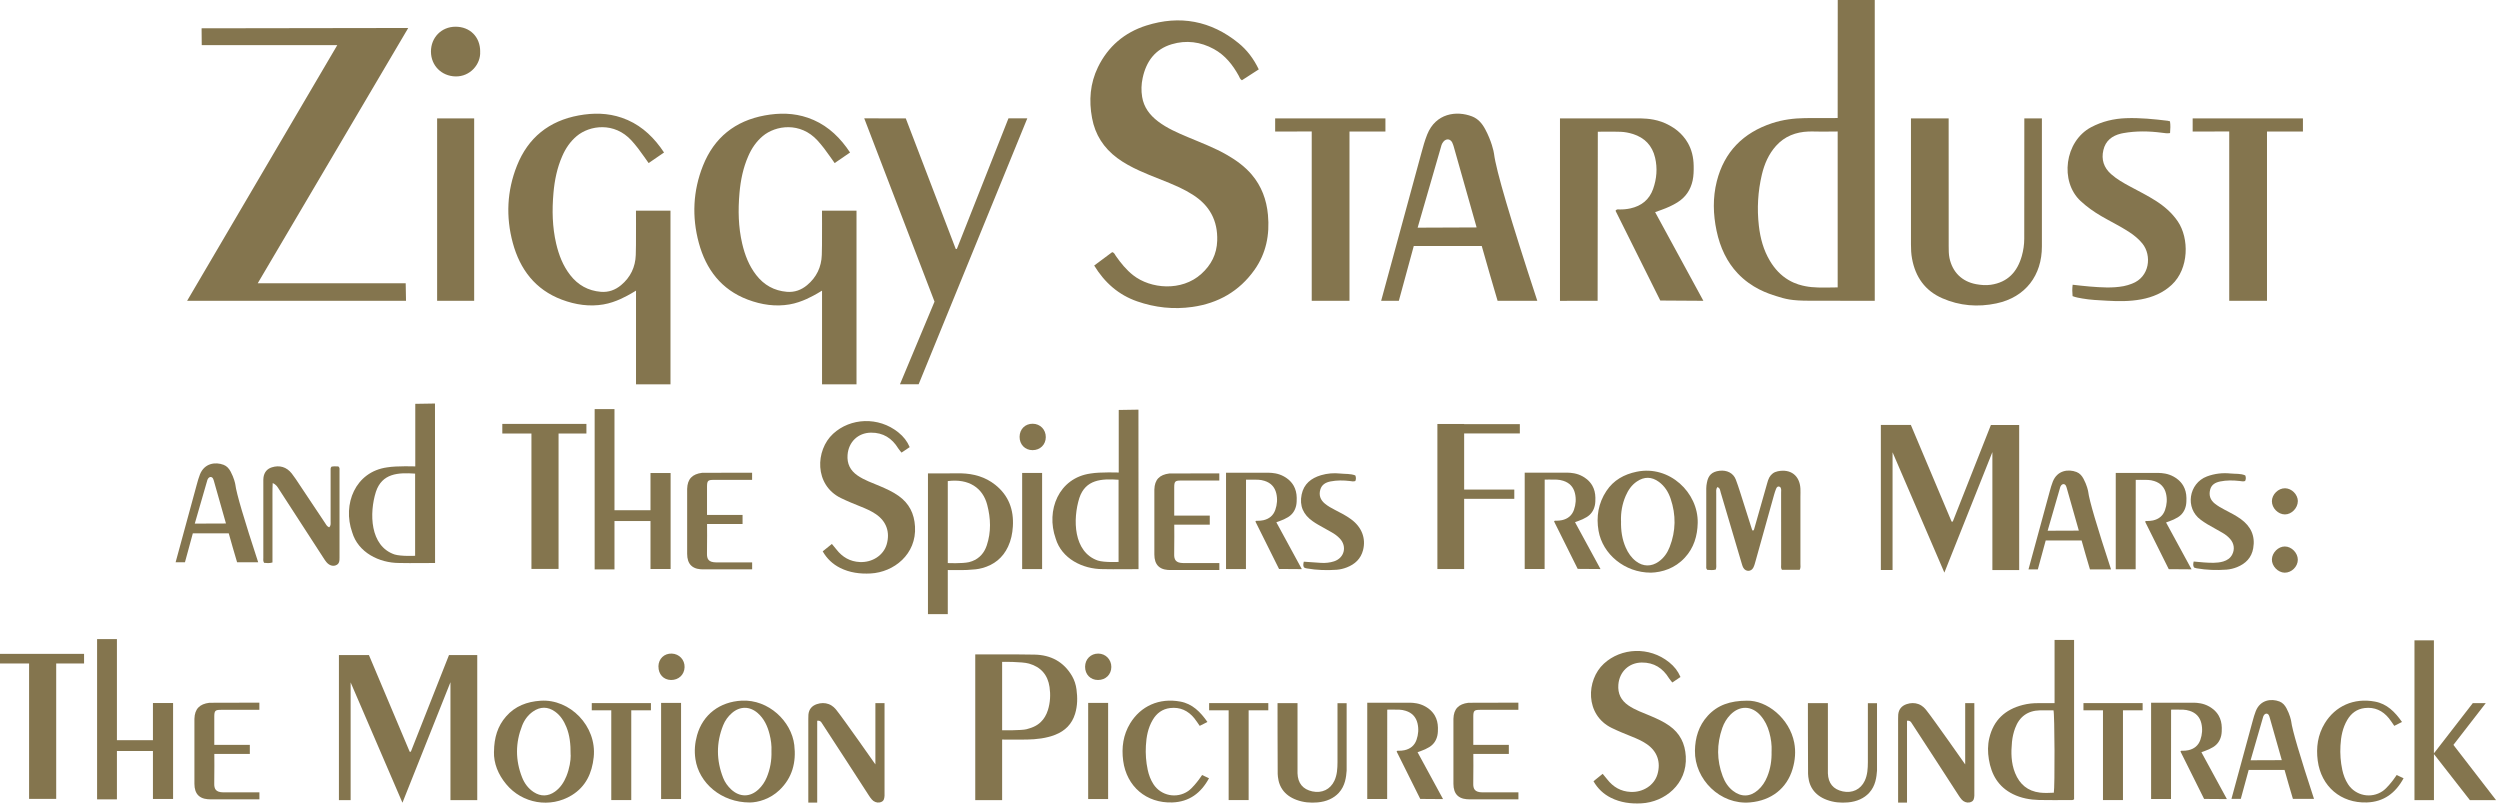 <?xml version="1.0" encoding="UTF-8"?>
<svg xmlns="http://www.w3.org/2000/svg" id="clearlogo-0_xA0_Image" viewBox="0 0 631.63 204">
  <defs>
    <style>
      .cls-1 {
        fill: #84754e;
      }
    </style>
  </defs>
  <g id="White">
    <polygon class="cls-1" points="85.21 11.41 50.97 11.41 50.93 7.15 103.14 7.07 65.12 71.56 102.5 71.56 102.58 75.99 47.28 75.99 85.21 11.41"/>
    <path class="cls-1" d="M318.03,17.53c-1.48.95-2.87,1.85-4.26,2.75-.49-.29-.59-.75-.79-1.12-1.53-2.78-3.45-5.21-6.28-6.76-3.37-1.85-6.99-2.32-10.67-1.22-4.21,1.26-6.45,4.36-7.34,8.54-.34,1.57-.39,3.17-.13,4.76.43,2.64,1.93,4.6,4,6.18,2.28,1.74,4.89,2.86,7.51,3.97,3.39,1.43,6.84,2.72,10.03,4.57,2.3,1.33,4.42,2.88,6.15,4.91,2.49,2.94,3.75,6.37,4.1,10.17.47,5.02-.45,9.73-3.4,13.9-3.84,5.42-9.19,8.45-15.7,9.37-4.74.67-9.42.17-13.95-1.41-4.68-1.63-8.19-4.7-10.85-9.05,1.54-1.14,3.06-2.27,4.54-3.38.58.14.69.62.93.96,1.27,1.81,2.64,3.51,4.39,4.88,4.39,3.44,12.22,4.15,17.2-.34,2.49-2.24,3.91-4.98,4.02-8.39.17-5.11-1.94-8.95-6.22-11.65-1.08-.68-2.2-1.29-3.37-1.84-3.3-1.54-6.76-2.69-10.07-4.21-1.97-.9-3.87-1.91-5.61-3.2-3.41-2.55-5.57-5.87-6.35-10.09-.83-4.45-.5-8.76,1.49-12.86,2.55-5.24,6.7-8.76,12.19-10.51,8.5-2.7,16.34-1.23,23.3,4.41,2.17,1.76,3.83,3.95,5.13,6.64Z"/>
    <path id="d-1" class="cls-1" d="M473.67,76c-9.54.01-9.26,0-16.27-.02-4.89.02-6.36-.46-8.63-1.17-2.08-.65-6.21-1.99-9.78-5.79-2.63-2.8-4.39-6.39-5.3-10.73-.87-4.15-.98-8.34.06-12.48,1.89-7.48,6.69-12.27,13.95-14.68,2.72-.9,5.53-1.25,8.38-1.29.69-.01,7.85-.01,8.21-.02,0-.57.02-29.82.02-29.82h9.35v76ZM464.3,33.22c-.18,0-.45,0-.78.01-4.83.07-5.06-.05-6.6,0-3.2.12-6.02,1.19-8.21,3.63-1.86,2.08-2.93,4.56-3.57,7.24-1.01,4.27-1.26,8.59-.76,12.96.36,3.13,1.16,6.12,2.79,8.84,1.23,2.06,2.77,3.69,4.67,4.82,1.82,1.09,3.49,1.43,4.3,1.59,2.01.4,4.09.37,7.56.31.25,0,.45,0,.59-.01v-39.41Z"/>
    <path id="G-1" class="cls-1" d="M169.41,97.11h-8.72s0-23.13,0-23.68c-.29.18-.7.43-1.21.72-.98.55-3.81,2.23-7.05,2.77-3.44.58-6.96.12-10.53-1.23-6.66-2.52-10.53-7.63-12.34-14.32-1.78-6.58-1.48-13.16,1.05-19.51,2.82-7.09,8.1-11.32,15.62-12.7,3.67-.67,7.31-.64,10.88.59,4.08,1.4,7.21,4.04,9.74,7.46.28.38.55.78.92,1.32-1.29.88-2.54,1.75-3.89,2.67-.43-.61-.8-1.12-1.16-1.64-.98-1.42-2.01-2.78-3.17-4.06-4.33-4.74-10.57-3.87-13.86-1.1-1.62,1.37-2.78,3.08-3.62,5.01-1.32,2.99-1.96,6.15-2.24,9.4-.37,4.29-.29,8.54.69,12.75.67,2.86,1.71,5.58,3.54,7.93,1.97,2.54,4.54,3.97,7.75,4.24,1.94.16,3.63-.46,5.1-1.68,2.38-1.98,3.62-4.57,3.72-7.63.03-.84.04-1.67.05-2.51.03-2.82,0-8.69,0-8.69h8.72v43.9Z"/>
    <path id="G-2" class="cls-1" d="M216.41,97.11h-8.72s0-23.13,0-23.68c-.29.18-.7.43-1.21.72-.98.55-3.81,2.23-7.05,2.77-3.44.58-6.96.12-10.53-1.23-6.66-2.52-10.53-7.63-12.34-14.32-1.78-6.58-1.48-13.16,1.05-19.51,2.82-7.09,8.1-11.32,15.62-12.7,3.67-.67,7.31-.64,10.88.59,4.08,1.4,7.21,4.04,9.74,7.46.28.38.55.78.92,1.32-1.29.88-2.54,1.75-3.89,2.67-.43-.61-.8-1.12-1.16-1.64-.98-1.42-2.01-2.78-3.17-4.06-4.33-4.74-10.57-3.87-13.86-1.1-1.62,1.37-2.78,3.08-3.62,5.01-1.32,2.99-1.96,6.15-2.24,9.4-.37,4.29-.29,8.54.69,12.75.67,2.86,1.71,5.58,3.54,7.93,1.97,2.54,4.54,3.97,7.75,4.24,1.94.16,3.63-.46,5.1-1.68,2.38-1.98,3.62-4.57,3.72-7.63.03-.84.04-1.67.05-2.51.03-2.82,0-8.69,0-8.69h8.72v43.9Z"/>
    <path class="cls-1" d="M394.13,29.92s13.34,0,20.54,0c1.58.05,4.34.18,7.2,1.8.93.52,3.08,1.79,4.57,4.4.95,1.66,1.44,3.59,1.47,5.79.02,1.24,0,2.47-.26,3.69-.52,2.39-1.78,4.25-3.86,5.54-1.26.78-2.61,1.38-4.01,1.88-.48.17-.96.35-1.61.58,4.06,7.47,12.19,22.4,12.19,22.4l-10.89-.07s-7.53-15.11-11.3-22.67c.28-.49.69-.35,1.02-.34.92.01,1.83-.07,2.74-.27,2.79-.62,4.77-2.19,5.73-4.91.91-2.58,1.13-5.24.5-7.9-.71-3.04-2.62-5.05-5.62-5.99-1-.31-2.03-.51-3.06-.55-1.87-.07-5.79-.02-5.79-.02l-.05,42.71-9.51.02V29.92Z"/>
    <path class="cls-1" d="M232.12,97.08h-4.74l8.73-20.87-17.76-46.31,10.5.02,12.62,32.98h.28l13.04-33h4.76l-27.45,67.18Z"/>
    <path class="cls-1" d="M388.43,76h-10.06s-1.35-4.58-2.02-6.9c-.67-2.33-1.33-4.64-1.98-6.94h-17.18s-3.77,13.84-3.77,13.84h-4.47s10.13-37.2,10.16-37.33c.43-1.58.86-3.15,1.47-4.68,2.16-5.4,7.41-6.08,11.31-4.59,1.57.6,2.59,1.82,3.36,3.27,1.58,2.95,2.15,5.59,2.22,6.19.5,4.13,4.14,16.46,10.93,37.14ZM373.07,57.46l-5.8-20.48s-.21-.7-.38-1.01c-.51-.92-1.47-1-2.17-.22-.52.57-.66,1.4-.66,1.4l-5.89,20.37,14.91-.06Z"/>
    <path id="U-1" class="cls-1" d="M482.82,29.92h9.51s0,21.98.01,32.29c0,1,0,1.99.2,2.98.75,3.57,3.15,5.95,6.74,6.61,1.22.22,2.45.33,3.69.15,4.29-.62,6.7-3.26,7.84-7.26.4-1.42.62-2.89.62-4.38,0-9.63.02-30.4.02-30.4h4.44s0,22.72,0,32.34c.01,7.24-4.06,12.84-11.52,14.41-4.64.98-9.25.62-13.63-1.3-4.38-1.91-6.81-5.38-7.66-10.03-.22-1.19-.27-2.38-.27-3.58,0-10.11,0-31.61,0-31.85Z"/>
    <path class="cls-1" d="M503.02,107.37h7.13s0,36.65,0,36.65h-6.77v-29.8s-12.13,30.45-12.13,30.45l-13.09-30.4v29.74h-2.96v-36.65h7.58l10.3,24.43h.29c3.21-8.14,9.64-24.43,9.64-24.43Z"/>
    <path class="cls-1" d="M523.64,74.81c-.09-.96-.11-1.86.02-2.87,1.48.16,2.89.34,4.31.45,2.87.23,5.74.44,8.6-.1.71-.13,1.39-.36,2.06-.61,4.54-1.69,5.07-7.15,2.65-10.15-.97-1.19-2.15-2.14-3.43-2.97-2.25-1.46-4.67-2.62-6.98-3.97-1.86-1.09-3.62-2.33-5.21-3.81-5.3-4.92-4.04-15.07,2.65-18.63,2.79-1.48,5.75-2.18,8.85-2.29,3.52-.13,7.02.23,10.51.65.16.02.31.07.58.14.15.95.11,1.92.02,2.97-.71.13-1.37,0-2.03-.08-3.26-.43-6.52-.49-9.77.09-.2.04-.39.07-.59.12-2.27.55-3.91,1.8-4.46,4.17-.56,2.39.11,4.43,1.94,6.06,1.44,1.28,3.11,2.23,4.81,3.14,2.18,1.17,4.4,2.28,6.49,3.61,2.17,1.39,4.09,3.04,5.56,5.2,2.9,4.27,2.87,11.94-1.54,16.04-2.18,2.03-4.81,3.12-7.68,3.66-2.88.54-5.79.51-8.71.34-2.07-.12-4.15-.19-6.2-.56-.78-.14-1.58-.26-2.45-.59Z"/>
    <path id="T-1" class="cls-1" d="M340.94,76h-9.53v-42.78s-9.24.01-9.24.01v-3.32h27.86v3.32s-2.93,0-4.4,0c-1.57,0-4.68,0-4.68,0v42.77Z"/>
    <path id="T-2" class="cls-1" d="M572.75,76h-9.53v-42.78s-9.24.01-9.24.01v-3.32h27.86v3.32s-2.93,0-4.4,0c-1.57,0-4.68,0-4.68,0v42.77Z"/>
    <path class="cls-1" d="M253.19,186.84v15.32h-6.79v-36.82s10.39-.05,15.02.05c4.07.09,7.32,1.8,9.43,5.4.61,1.05.97,2.19,1.13,3.39.28,2.08.26,4.15-.36,6.17-.79,2.58-2.51,4.31-5.01,5.29-2.31.9-4.72,1.16-7.17,1.21-1.64.03-6.25,0-6.25,0ZM253.19,184.51s4.96.06,6.16-.27c1.18-.33,2.44-.7,3.6-1.81.81-.78,1.42-1.79,1.81-3.04.59-1.9.69-3.86.41-5.8-.44-3.05-2.17-5.07-5.18-5.93-1.82-.52-6.8-.44-6.8-.44v17.3Z"/>
    <path class="cls-1" d="M110.44,29.92s6.24,0,9.36,0v46.08h-9.36s0-46.08,0-46.08Z"/>
    <path class="cls-1" d="M424.6,171.03c-.5.34-2.08,1.4-2.08,1.4,0,0-.61-.69-.83-1.05-1.58-2.58-3.81-4.02-6.91-3.99-3.25.04-5.64,2.34-5.9,5.6-.18,2.26.69,3.96,2.51,5.22,1.73,1.19,3.71,1.86,5.62,2.67,1.66.71,3.3,1.44,4.77,2.49,2.66,1.89,3.95,4.47,4.14,7.72.42,7.03-5.35,11.57-11.22,11.88-2.66.14-5.27-.19-7.7-1.41-1.87-.94-3.33-2.31-4.4-4.18.54-.43,2.32-1.87,2.32-1.87,0,0,.79.94,1.15,1.4,1.51,1.94,3.45,3.06,5.92,3.17,3.11.15,5.97-1.67,6.78-4.48.88-3.05-.06-5.82-2.77-7.64-1.16-.79-2.45-1.35-3.75-1.87-1.7-.68-3.4-1.37-5.06-2.18-6.75-3.3-6.47-12.08-1.97-16.23,4.37-4.03,11.46-4.41,16.5-.35,1.32,1.07,2.21,2.21,2.85,3.7Z"/>
    <path class="cls-1" d="M519.09,177.65v-15.97h4.93v40.26c-.31.29-.69.19-1.04.19-2.6,0-5.2.06-7.8-.01-2.29-.06-4.52-.46-6.61-1.49-3.66-1.81-5.45-4.89-6.08-8.79-.29-1.79-.31-3.58.11-5.35,1.06-4.55,4-7.24,8.45-8.38,1.32-.34,2.67-.48,4.04-.46,1.27.02,2.54,0,4,0ZM518.9,200.29c.28-1.44.22-19.91-.08-20.82-1.12,0-2.28-.02-3.43,0-3.08.07-5.19,1.6-6.26,4.49-.42,1.13-.68,2.3-.8,3.49-.26,2.68-.24,5.34.8,7.89,1.15,2.82,3.18,4.54,6.24,4.91,1.15.14,2.31.09,3.52.03Z"/>
    <path class="cls-1" d="M104.92,117.84v-15.81l4.98-.08.02,40.29s-6.38.07-9.05,0c-5.07,0-10.39-2.65-11.89-7.76-2.49-7.07.76-15.28,8.84-16.4,2.42-.41,7.11-.24,7.11-.24ZM104.88,140.42v-20.76c-4.32-.3-8.35-.08-9.91,4.6-1.68,5.33-1.56,13.67,4.69,15.82,1.67.52,5.22.34,5.22.34Z"/>
    <path class="cls-1" d="M454.68,143.96h-4.47c-.32-.45-.2-.9-.2-1.33,0-6.03,0-12.07-.01-18.1,0-.5.14-1.05-.25-1.49-.55-.3-.84.01-1.02.46-.21.52-.38,1.05-.53,1.59-1.55,5.54-3.09,11.08-4.64,16.62-.16.58-.31,1.17-.58,1.7-.54,1.06-1.9,1.09-2.51.06-.22-.37-.33-.81-.46-1.23-1.76-5.94-3.51-11.88-5.27-17.81-.15-.49-.14-1.13-.83-1.37-.43.54-.3,1.16-.3,1.73,0,5.87,0,11.75,0,17.62,0,.47.08.96-.12,1.49-.7.21-1.44.12-2.15.07-.35-.33-.25-.71-.25-1.05,0-6.51,0-13.03,0-19.54,0-.48.07-.95.16-1.42.34-1.9,1.29-2.79,3.19-3.02,1.86-.22,3.48.57,4.11,2.21.74,1.94,1.32,3.94,1.96,5.91.69,2.13,1.35,4.26,2.03,6.4.07.23.13.46.32.62.3-.1.32-.35.38-.57,1.08-3.8,2.16-7.61,3.24-11.41.14-.5.28-1,.53-1.46.48-.85,1.17-1.37,2.14-1.57,3.25-.67,5.55,1.07,5.73,4.37.04.68,0,1.36,0,2.04,0,5.67,0,11.35,0,17.02,0,.47.11.96-.18,1.46Z"/>
    <path class="cls-1" d="M239.46,144.03v11.13h-5.01v-35.55s4.65-.01,8.39-.02c3.15.08,6.09.9,8.59,2.88,3.41,2.7,4.74,6.31,4.47,10.57-.11,1.77-.46,3.48-1.22,5.09-1.33,2.82-3.53,4.58-6.51,5.39-1.12.31-2.03.38-3.79.48-1.26.07-4.92.02-4.92.02ZM239.46,142.26s3.63.16,5.36-.23c.27-.06.54-.15.8-.25,1.89-.72,3.07-2.13,3.69-3.99,1.14-3.4,1-6.84.11-10.25-1.1-4.24-4.62-6.68-9.96-5.99v20.71Z"/>
    <path class="cls-1" d="M630.63,202.15h-6.61l-9.08-11.63v11.63s-4.92,0-4.92,0v-40.37s4.91,0,4.91,0c0,9.52,0,28.56,0,28.56l9.83-12.7h3.28s-8.18,10.56-8.18,10.56l10.77,13.95Z"/>
    <path class="cls-1" d="M417.07,144.68c-6.59,0-12.16-4.67-13.19-10.55-.63-3.6-.05-7.01,1.98-10.08,1.82-2.75,4.47-4.21,7.67-4.87,8.27-1.7,15.56,5.29,15.4,12.94-.07,3.28-.97,6.31-3.26,8.78-2.49,2.7-5.69,3.7-8.6,3.79ZM409.56,131.63c-.06,2.39.26,4.63,1.2,6.75.59,1.33,1.4,2.51,2.56,3.41,1.8,1.4,3.92,1.42,5.77.09,1.32-.94,2.19-2.22,2.76-3.69,1.57-4.02,1.62-8.1.24-12.18-.57-1.69-1.49-3.18-2.96-4.26-1.83-1.34-3.7-1.37-5.57-.1-1.34.9-2.2,2.19-2.83,3.64-.88,2.05-1.25,4.2-1.18,6.34Z"/>
    <path class="cls-1" d="M441.34,177.03c5.05-.14,10.78,4.45,11.97,10.59.43,2.25.24,4.46-.4,6.63-1.45,4.95-5.4,8.01-10.74,8.48-7.55.68-14.05-5.84-13.94-13.06.05-3.28.95-6.31,3.21-8.8,2.5-2.75,5.71-3.82,9.89-3.84ZM447.6,189.83c.07-1.59-.14-3.21-.58-4.8-.43-1.56-1.12-2.99-2.19-4.22-2.22-2.55-5.27-2.64-7.64-.24-.94.96-1.61,2.1-2.05,3.35-1.42,4.07-1.42,8.14.1,12.19.54,1.44,1.35,2.72,2.58,3.68,2.08,1.63,4.34,1.57,6.32-.16,1.08-.94,1.83-2.11,2.36-3.42.83-2.03,1.15-4.14,1.09-6.38Z"/>
    <path class="cls-1" d="M189.45,202.75c-7.24,0-12.86-4.94-13.75-10.95-.31-2.06-.14-4.06.41-6.03,1.47-5.26,5.77-8.47,11.28-8.75,6.79-.34,12.58,5.21,13.29,11.21.51,4.35-.48,8.25-3.73,11.37-2.41,2.31-5.41,3.12-7.49,3.15ZM194.91,189.82c.07-1.42-.11-2.88-.48-4.32-.52-2.05-1.37-3.93-3-5.35-2.03-1.76-4.49-1.75-6.51,0-.98.85-1.73,1.89-2.21,3.09-1.78,4.43-1.74,8.87,0,13.3.44,1.12,1.15,2.1,2.04,2.93,2.14,1.97,4.75,1.97,6.87-.01.92-.86,1.61-1.88,2.09-3.04.87-2.09,1.27-4.28,1.2-6.61Z"/>
    <path class="cls-1" d="M124.81,189.91c.03-3.52.91-6.46,3.06-8.91,2.29-2.62,5.29-3.73,8.7-3.96,7.39-.5,14.26,6.38,13.43,14.27-.43,4.03-1.98,7.41-5.53,9.6-5.45,3.35-12.53,2.13-16.59-2.8-2.03-2.46-3.16-5.25-3.08-8.19ZM144.17,190.8c.02-2.95-.25-5.07-1.07-7.11-.63-1.54-1.49-2.92-2.87-3.9-1.81-1.3-3.74-1.3-5.57-.02-1.29.9-2.18,2.14-2.74,3.56-1.72,4.35-1.73,8.73-.01,13.08.59,1.5,1.54,2.8,2.93,3.71,1.77,1.16,3.65,1.12,5.37-.11,1.38-.99,2.26-2.35,2.89-3.89.79-1.95,1.11-4,1.09-5.32Z"/>
    <path class="cls-1" d="M68.9,122.06c-.11,1.86-.04,3.52-.06,5.18-.01,1.64,0,3.28,0,4.91v9.96c-.8.25-1.49.14-2.12.09-.29-.47-.19-.88-.19-1.27,0-6.39,0-12.78,0-19.17,0-.4-.01-.8.05-1.19.2-1.25.88-2.11,2.11-2.5,1.94-.61,3.71-.1,5.02,1.56.72.91,1.34,1.89,1.98,2.85,2.13,3.19,4.24,6.39,6.38,9.57.28.42.49.92,1.08,1.18.49-.41.38-.98.38-1.51,0-3.39,0-6.79,0-10.19,0-.88,0-1.76,0-2.64,0-.31-.07-.64.22-.98.56-.16,1.19-.05,1.75-.06.39.34.28.73.28,1.07,0,7.31,0,14.62,0,21.93,0,.81,0,1.64-.97,1.99-.78.28-1.64,0-2.33-.81-.28-.33-.52-.71-.76-1.08-3.73-5.77-7.46-11.54-11.21-17.3-.36-.55-.65-1.19-1.63-1.61Z"/>
    <path class="cls-1" d="M206.47,182.1v20.68s-2.25,0-2.25,0c0,0,0-14.81,0-21.17,0-.36,0-.72.03-1.08.13-1.34.88-2.21,2.13-2.63,1.04-.35,2.06-.35,2.98-.01,1.06.39,1.67,1.15,1.95,1.49,1.89,2.36,9.86,13.75,9.86,13.75v-15.48s2.31,0,2.31,0c0,0,.01,23.2,0,23.4-.05.61-.12,1.24-.75,1.53-.7.33-1.41.22-2.05-.21-.54-.37-1.21-1.47-1.21-1.47,0,0-11.53-17.82-11.82-18.2-.05-.07-.21-.41-.56-.55-.22-.09-.45-.08-.61-.05Z"/>
    <path id="U" class="cls-1" d="M322.8,177.65s3.35,0,5.02,0c0,0,0,11.48,0,16.52,0,.4,0,.8,0,1.2.08,2.52,1.35,4.06,3.75,4.58,2.42.52,4.53-.5,5.56-2.68.7-1.49.78-3.09.79-4.69.01-4.96,0-9.93,0-14.89v-.03h2.31s0,11.45,0,17.05c-.12,1.57-.34,3.81-1.98,5.6-1.26,1.37-3.09,2.22-5.37,2.42-1.81.16-3.6,0-5.32-.64-1.57-.58-2.76-1.46-3.56-2.62-1.03-1.49-1.14-3.07-1.19-3.94-.04-3.44-.04-17.86-.04-17.86Z"/>
    <path class="cls-1" d="M305.06,182.41c-.38.19-1.42.7-1.95.98-.5-.71-.9-1.35-1.37-1.93-1.58-1.93-3.6-2.87-6.11-2.57-1.97.24-3.4,1.31-4.39,2.99-1.19,2.01-1.61,4.24-1.73,6.54-.11,2.04.03,4.07.46,6.07.28,1.3.73,2.53,1.46,3.65,1.91,2.93,5.86,3.71,8.75,1.73,1.04-.71,2.3-2.35,2.62-2.77.4-.52.91-1.29.91-1.29,0,0,1.59.74,1.75.82-2.05,3.76-5,5.96-9.28,6.11-6.55.22-11.54-4.03-12.41-10.54-.44-3.34,0-6.54,1.78-9.46,2.64-4.32,7.3-6.49,12.68-5.48,3.02.56,5.04,2.59,6.83,5.15Z"/>
    <path id="E" class="cls-1" d="M308.06,119.6v1.81s-7.16-.01-9.72,0c-1.44,0-1.66.23-1.67,1.68,0,2.04,0,7.18,0,7.18h8.98s0,2.29,0,2.29h-8.97s.04,5.32-.02,7.4c-.04,1.43.36,2.28,2.31,2.3,2.6.02,9.1,0,9.1,0v1.76s-7.74,0-12.5,0c-.69-.02-2.02-.07-2.94-.99-.65-.65-.98-1.63-.98-2.93-.02-5.43,0-10.86,0-16.29,0-.04,0-.08,0-.12.07-2.52,1.31-3.75,3.77-4.06,5.44-.02,12.7-.03,12.66-.02Z"/>
    <path class="cls-1" d="M567.27,120.11c.19.48.2.94-.04,1.42-.47.17-.93.04-1.4-.01-1.63-.18-3.27-.21-4.89.12-1.2.25-2.21.78-2.54,2.07-.36,1.41.01,2.6,1.17,3.52.79.63,1.65,1.12,2.54,1.58,1.38.72,2.78,1.42,4.04,2.33,2.52,1.83,3.68,4.25,3.13,7.38-.42,2.39-1.91,3.89-4.09,4.77-.86.34-1.75.56-2.67.63-2.52.18-5.03.1-7.52-.33-.23-.04-.45-.14-.67-.21-.29-.47-.23-.93-.09-1.51.87.08,1.72.17,2.58.23,1.63.1,3.27.23,4.88-.24,1-.3,1.81-.83,2.29-1.79.66-1.31.46-2.76-.54-3.9-.56-.64-1.22-1.15-1.96-1.57-1.29-.73-2.58-1.44-3.86-2.19-.55-.32-1.07-.7-1.59-1.07-4.08-2.95-3.04-9.25,1.55-10.97,1.96-.73,3.97-.95,6-.74,1.22.13,2.48-.04,3.65.47Z"/>
    <path class="cls-1" d="M342.41,120.09c.21.49.23.95.02,1.44-.46.19-.93.05-1.4,0-1.63-.19-3.27-.21-4.89.11-1.2.24-2.19.79-2.56,2.06-.41,1.42.02,2.6,1.14,3.53.8.67,1.72,1.17,2.64,1.64,1.35.69,2.71,1.38,3.94,2.28,2.74,1.98,3.85,4.84,3.08,7.84-.57,2.2-2.04,3.56-4.09,4.36-.82.32-1.68.53-2.56.6-2.52.18-5.03.1-7.53-.33-.27-.05-.56-.09-.79-.33-.2-.43-.12-.89,0-1.38,1.48.1,2.91.22,4.34.3,1.12.07,2.24-.04,3.31-.39,2.6-.85,3.33-3.77,1.45-5.76-.61-.65-1.32-1.16-2.09-1.59-1.15-.65-2.3-1.28-3.45-1.94-.45-.26-.89-.54-1.31-.84-2.37-1.65-3.39-3.88-2.8-6.74.55-2.69,2.41-4.15,4.9-4.89,1.58-.47,3.24-.6,4.87-.42,1.26.14,2.56,0,3.78.47Z"/>
    <path class="cls-1" d="M121.31,13.01c.2,3.19-2.52,6.39-6.24,6.3-3.51-.09-6.18-2.73-6.19-6.28,0-3.56,2.65-6.26,6.18-6.28,3.67-.02,6.26,2.57,6.26,6.26Z"/>
    <path class="cls-1" d="M260.86,113.73c-1.89,0-3.28-1.44-3.26-3.37.02-1.94,1.41-3.32,3.33-3.3,1.88.02,3.3,1.47,3.29,3.38,0,1.9-1.43,3.3-3.35,3.29Z"/>
    <path class="cls-1" d="M277.41,171.8c-1.91,0-3.28-1.41-3.26-3.36.02-1.91,1.43-3.32,3.34-3.31,1.85.01,3.3,1.5,3.29,3.39-.01,1.9-1.44,3.29-3.36,3.28Z"/>
    <path class="cls-1" d="M166.35,168.37c.03-1.93,1.47-3.31,3.38-3.24,1.88.07,3.29,1.57,3.23,3.45-.06,1.89-1.51,3.25-3.43,3.22-1.89-.03-3.2-1.45-3.17-3.43Z"/>
    <path class="cls-1" d="M577.22,144.69c-1.7-.03-3.29-1.7-3.22-3.39.07-1.7,1.63-3.24,3.27-3.23,1.7,0,3.28,1.63,3.28,3.35,0,1.74-1.59,3.3-3.33,3.27Z"/>
    <path class="cls-1" d="M580.55,126.62c0,1.73-1.58,3.36-3.27,3.35-1.72-.01-3.29-1.61-3.28-3.34,0-1.71,1.62-3.3,3.34-3.27,1.67.03,3.21,1.58,3.22,3.27Z"/>
    <path class="cls-1" d="M113.45,165.51h7.13s0,36.65,0,36.65h-6.77v-29.8s-12.13,30.45-12.13,30.45l-13.09-30.4v29.74h-2.96v-36.65h7.58l10.3,24.43h.29c3.21-8.14,9.64-24.43,9.64-24.43Z"/>
    <path class="cls-1" d="M534.54,119.49s7.05,0,10.86,0c.84.03,2.29.1,3.81.95.49.28,1.63.95,2.42,2.32.5.88.76,1.9.78,3.06,0,.65,0,1.31-.14,1.95-.28,1.26-.94,2.25-2.04,2.93-.67.41-1.38.73-2.12.99-.26.09-.51.18-.85.31,2.15,3.95,6.44,11.84,6.44,11.84l-5.76-.04s-3.98-7.99-5.97-11.99c.15-.26.36-.18.54-.18.49,0,.97-.04,1.45-.14,1.47-.33,2.52-1.16,3.03-2.6.48-1.36.59-2.77.26-4.18-.38-1.61-1.38-2.67-2.97-3.17-.53-.17-1.07-.27-1.62-.29-.99-.04-3.06-.01-3.06-.01l-.02,22.58h-5.03s0-24.35,0-24.35Z"/>
    <path class="cls-1" d="M533.34,143.86h-5.31s-.71-2.42-1.07-3.64c-.36-1.23-.7-2.45-1.04-3.67h-9.07s-1.99,7.31-1.99,7.31h-2.36s5.35-19.65,5.37-19.72c.23-.84.46-1.67.78-2.47,1.14-2.85,3.91-3.21,5.98-2.42.83.32,1.37.96,1.78,1.73.83,1.56,1.14,2.95,1.18,3.27.26,2.18,2.19,8.7,5.77,19.62ZM525.22,134.06l-3.07-10.82s-.11-.37-.2-.53c-.27-.48-.77-.53-1.15-.12-.27.3-.35.74-.35.74l-3.11,10.76,7.87-.03Z"/>
    <path class="cls-1" d="M65.21,142.05h-5.31s-.71-2.42-1.07-3.64c-.36-1.23-.7-2.45-1.04-3.67h-9.07s-1.99,7.31-1.99,7.31h-2.36s5.35-19.65,5.37-19.72c.23-.84.46-1.67.78-2.47,1.14-2.85,3.91-3.21,5.98-2.42.83.32,1.37.96,1.78,1.73.83,1.56,1.14,2.95,1.18,3.27.26,2.18,2.19,8.7,5.77,19.62ZM57.09,132.26l-3.07-10.82s-.11-.37-.2-.53c-.27-.48-.77-.53-1.15-.12-.27.3-.35.74-.35.74l-3.11,10.76,7.87-.03Z"/>
    <path id="R" class="cls-1" d="M385.21,119.42s7.05,0,10.86,0c.84.03,2.29.1,3.81.95.49.28,1.63.95,2.42,2.32.5.88.76,1.9.78,3.06,0,.65,0,1.31-.14,1.95-.28,1.26-.94,2.25-2.04,2.93-.67.41-1.38.73-2.12.99-.26.09-.51.18-.85.31,2.15,3.95,6.44,11.84,6.44,11.84l-5.76-.04s-3.98-7.99-5.97-11.99c.15-.26.36-.18.54-.18.49,0,.97-.04,1.45-.14,1.47-.33,2.52-1.16,3.03-2.6.48-1.36.59-2.77.26-4.18-.38-1.61-1.38-2.67-2.97-3.17-.53-.17-1.07-.27-1.62-.29-.99-.04-3.06-.01-3.06-.01l-.02,22.58h-5.03s0-24.35,0-24.35Z"/>
    <path id="R-2" class="cls-1" d="M309.75,119.44s7.05,0,10.86,0c.84.03,2.29.1,3.81.95.49.28,1.63.95,2.42,2.32.5.88.76,1.9.78,3.06,0,.65,0,1.31-.14,1.95-.28,1.26-.94,2.25-2.04,2.93-.67.41-1.38.73-2.12.99-.26.09-.51.18-.85.31,2.15,3.95,6.44,11.84,6.44,11.84l-5.76-.04s-3.98-7.99-5.97-11.99c.15-.26.36-.18.54-.18.49,0,.97-.04,1.45-.14,1.47-.33,2.52-1.16,3.03-2.6.48-1.36.59-2.77.26-4.18-.38-1.61-1.38-2.67-2.97-3.17-.53-.17-1.07-.27-1.62-.29-.99-.04-3.06-.01-3.06-.01l-.02,22.58h-5.03s0-24.35,0-24.35Z"/>
    <polygon id="H" class="cls-1" points="164.35 119.51 164.35 128.91 157.16 128.91 155.28 128.91 155.25 128.91 155.25 103.36 150.24 103.36 150.24 143.86 155.25 143.86 155.25 131.64 157.16 131.64 157.16 131.64 164.35 131.64 164.35 143.76 169.43 143.76 169.43 119.51 164.35 119.51"/>
    <polygon id="T" class="cls-1" points="148.16 107.1 126.91 107.1 126.91 109.53 134.27 109.53 134.27 143.74 141.12 143.74 141.12 109.53 148.16 109.53 148.16 107.1"/>
    <rect id="i" class="cls-1" x="258.25" y="119.49" width="5.04" height="24.29"/>
    <polygon id="F" class="cls-1" points="383.99 109.51 383.99 107.16 369.92 107.16 369.92 107.12 363.16 107.12 363.16 143.77 369.92 143.77 369.92 126.03 382.59 126.03 382.59 123.69 369.92 123.69 369.92 109.51 383.99 109.51"/>
    <path id="d" class="cls-1" d="M282.65,119.39v-15.81l4.98-.08.02,40.29s-6.38.07-9.05,0c-5.07,0-10.39-2.65-11.89-7.76-2.49-7.07.76-15.28,8.84-16.4,2.42-.41,7.11-.24,7.11-.24ZM282.61,141.97v-20.76c-4.32-.3-8.35-.08-9.91,4.6-1.68,5.33-1.56,13.67,4.69,15.82,1.67.52,5.22.34,5.22.34Z"/>
    <path id="E-2" class="cls-1" d="M190.02,119.43v1.81s-7.16-.01-9.72,0c-1.44,0-1.66.23-1.67,1.68,0,2.04,0,7.18,0,7.18h8.98s0,2.29,0,2.29h-8.97s.04,5.32-.02,7.4c-.04,1.43.36,2.28,2.31,2.3,2.6.02,9.1,0,9.1,0v1.76s-7.74,0-12.5,0c-.69-.02-2.02-.07-2.94-.99-.65-.65-.98-1.63-.98-2.93-.02-5.43,0-10.86,0-16.29,0-.04,0-.08,0-.12.07-2.52,1.31-3.75,3.77-4.06,5.44-.02,12.7-.03,12.66-.02Z"/>
    <polygon id="H-2" class="cls-1" points="38.64 177.62 38.64 187.01 31.45 187.01 29.57 187.01 29.54 187.01 29.54 161.47 24.53 161.47 24.53 201.96 29.54 201.96 29.54 189.74 31.45 189.74 31.45 189.74 38.64 189.74 38.64 201.86 43.73 201.86 43.73 177.62 38.64 177.62"/>
    <polygon id="T-2" class="cls-1" points="21.24 165.2 0 165.2 0 167.63 7.35 167.63 7.35 201.84 14.2 201.84 14.2 167.63 21.24 167.63 21.24 165.2"/>
    <path id="E-3" class="cls-1" d="M65.53,177.53v1.81s-7.16-.01-9.72,0c-1.44,0-1.66.23-1.67,1.68,0,2.04,0,7.18,0,7.18h8.98s0,2.29,0,2.29h-8.97s.04,5.32-.02,7.4c-.04,1.43.36,2.28,2.31,2.3,2.6.02,9.1,0,9.1,0v1.76s-7.74,0-12.5,0c-.69-.02-2.02-.07-2.94-.99-.65-.65-.98-1.63-.98-2.93-.02-5.43,0-10.86,0-16.29,0-.04,0-.08,0-.12.07-2.52,1.31-3.75,3.77-4.06,5.44-.02,12.7-.03,12.66-.02Z"/>
    <rect id="i-2" class="cls-1" x="167.03" y="177.59" width="5.04" height="24.29"/>
    <rect id="i-3" class="cls-1" x="274.93" y="177.59" width="5.04" height="24.29"/>
    <path id="E-4" class="cls-1" d="M383.62,177.53v1.81s-7.16-.01-9.72,0c-1.44,0-1.66.23-1.67,1.68,0,2.04,0,7.18,0,7.18h8.98s0,2.29,0,2.29h-8.97s.04,5.32-.02,7.4c-.04,1.43.36,2.28,2.31,2.3,2.6.02,9.1,0,9.1,0v1.76s-7.74,0-12.5,0c-.69-.02-2.02-.07-2.94-.99-.65-.65-.98-1.63-.98-2.93-.02-5.43,0-10.86,0-16.29,0-.04,0-.08,0-.12.07-2.52,1.31-3.75,3.77-4.06,5.44-.02,12.7-.03,12.66-.02Z"/>
    <path id="R-3" class="cls-1" d="M345.43,177.54s7.05,0,10.86,0c.84.03,2.29.1,3.81.95.49.28,1.63.95,2.42,2.32.5.88.76,1.9.78,3.06,0,.65,0,1.31-.14,1.95-.28,1.26-.94,2.25-2.04,2.93-.67.41-1.38.73-2.12.99-.26.09-.51.18-.85.31,2.15,3.95,6.44,11.84,6.44,11.84l-5.76-.04s-3.98-7.99-5.97-11.99c.15-.26.36-.18.54-.18.49,0,.97-.04,1.45-.14,1.47-.33,2.52-1.16,3.03-2.6.48-1.36.59-2.77.26-4.18-.38-1.61-1.38-2.67-2.97-3.17-.53-.17-1.07-.27-1.62-.29-.99-.04-3.06-.01-3.06-.01l-.02,22.58h-5.03s0-24.35,0-24.35Z"/>
    <path id="R-4" class="cls-1" d="M543.47,177.54s7.05,0,10.86,0c.84.03,2.29.1,3.81.95.49.28,1.63.95,2.42,2.32.5.88.76,1.9.78,3.06,0,.65,0,1.31-.14,1.95-.28,1.26-.94,2.25-2.04,2.93-.67.41-1.38.73-2.12.99-.26.09-.51.18-.85.31,2.15,3.95,6.44,11.84,6.44,11.84l-5.76-.04s-3.98-7.99-5.97-11.99c.15-.26.36-.18.54-.18.49,0,.97-.04,1.45-.14,1.47-.33,2.52-1.16,3.03-2.6.48-1.36.59-2.77.26-4.18-.38-1.61-1.38-2.67-2.97-3.17-.53-.17-1.07-.27-1.62-.29-.99-.04-3.06-.01-3.06-.01l-.02,22.58h-5.03s0-24.35,0-24.35Z"/>
    <path class="cls-1" d="M584.62,201.84h-5.31s-.71-2.42-1.07-3.64c-.36-1.23-.7-2.45-1.04-3.67h-9.07s-1.99,7.31-1.99,7.31h-2.36s5.35-19.65,5.37-19.72c.23-.84.46-1.67.78-2.47,1.14-2.85,3.91-3.21,5.98-2.42.83.32,1.37.96,1.78,1.73.83,1.56,1.14,2.95,1.18,3.27.26,2.18,2.19,8.7,5.77,19.62ZM576.5,192.05l-3.07-10.82s-.11-.37-.2-.53c-.27-.48-.77-.53-1.15-.12-.27.3-.35.74-.35.74l-3.11,10.76,7.87-.03Z"/>
    <path id="N" class="cls-1" d="M481.81,182.1v20.68s-2.25,0-2.25,0c0,0,0-14.81,0-21.17,0-.36,0-.72.03-1.08.13-1.34.88-2.21,2.13-2.63,1.04-.35,2.06-.35,2.98-.01,1.06.39,1.67,1.15,1.95,1.49,1.89,2.36,9.86,13.75,9.86,13.75v-15.48s2.31,0,2.31,0c0,0,.01,23.2,0,23.4-.05.61-.12,1.24-.75,1.53-.7.33-1.41.22-2.05-.21-.54-.37-1.21-1.47-1.21-1.47,0,0-11.53-17.82-11.82-18.2-.05-.07-.21-.41-.56-.55-.22-.09-.45-.08-.61-.05Z"/>
    <polygon id="T-3" class="cls-1" points="541.34 177.64 526.39 177.64 526.39 179.46 531.32 179.46 531.32 202.14 536.37 202.14 536.37 179.46 541.34 179.46 541.34 177.64"/>
    <polygon id="T-4" class="cls-1" points="164.46 177.64 149.51 177.64 149.51 179.46 154.44 179.46 154.44 202.14 159.49 202.14 159.49 179.46 164.46 179.46 164.46 177.64"/>
    <path id="C" class="cls-1" d="M606.87,182.41c-.38.19-1.42.7-1.95.98-.5-.71-.9-1.35-1.37-1.93-1.58-1.93-3.6-2.87-6.11-2.57-1.97.24-3.4,1.31-4.39,2.99-1.19,2.01-1.61,4.24-1.73,6.54-.11,2.04.03,4.07.46,6.07.28,1.3.73,2.53,1.46,3.65,1.91,2.93,5.86,3.71,8.75,1.73,1.04-.71,2.3-2.35,2.62-2.77.4-.52.91-1.29.91-1.29,0,0,1.59.74,1.75.82-2.05,3.76-5,5.96-9.28,6.11-6.55.22-11.54-4.03-12.41-10.54-.44-3.34,0-6.54,1.78-9.46,2.64-4.32,7.3-6.49,12.68-5.48,3.02.56,5.04,2.59,6.83,5.15Z"/>
    <polygon id="T-5" class="cls-1" points="320.44 177.64 305.49 177.64 305.49 179.46 310.42 179.46 310.42 202.14 315.47 202.14 315.47 179.46 320.44 179.46 320.44 177.64"/>
    <path id="U-2" class="cls-1" d="M456.8,177.65s3.35,0,5.02,0c0,0,0,11.48,0,16.52,0,.4,0,.8,0,1.2.08,2.52,1.35,4.06,3.75,4.58,2.42.52,4.53-.5,5.56-2.68.7-1.49.78-3.09.79-4.69.01-4.96,0-9.93,0-14.89v-.03h2.31s0,11.45,0,17.05c-.12,1.57-.34,3.81-1.98,5.6-1.26,1.37-3.09,2.22-5.37,2.42-1.81.16-3.6,0-5.32-.64-1.57-.58-2.76-1.46-3.56-2.62-1.03-1.49-1.14-3.07-1.19-3.94-.04-3.44-.04-17.86-.04-17.86Z"/>
    <path class="cls-1" d="M229.86,112.95c-.5.34-2.08,1.4-2.08,1.4,0,0-.61-.69-.83-1.05-1.58-2.58-3.81-4.02-6.91-3.99-3.25.04-5.64,2.34-5.9,5.6-.18,2.26.69,3.96,2.51,5.22,1.73,1.19,3.71,1.86,5.62,2.67,1.66.71,3.3,1.44,4.77,2.49,2.66,1.89,3.95,4.47,4.14,7.72.42,7.03-5.35,11.57-11.22,11.88-2.66.14-5.27-.19-7.7-1.41-1.87-.94-3.33-2.31-4.4-4.18.54-.43,2.32-1.87,2.32-1.87,0,0,.79.94,1.15,1.4,1.51,1.94,3.45,3.06,5.92,3.17,3.11.15,5.97-1.67,6.78-4.48.88-3.05-.06-5.82-2.77-7.64-1.16-.79-2.45-1.35-3.75-1.87-1.7-.68-3.4-1.37-5.06-2.18-6.75-3.3-6.47-12.08-1.97-16.23,4.37-4.03,11.46-4.41,16.5-.35,1.32,1.07,2.21,2.21,2.85,3.7Z"/>
  </g>
</svg>
